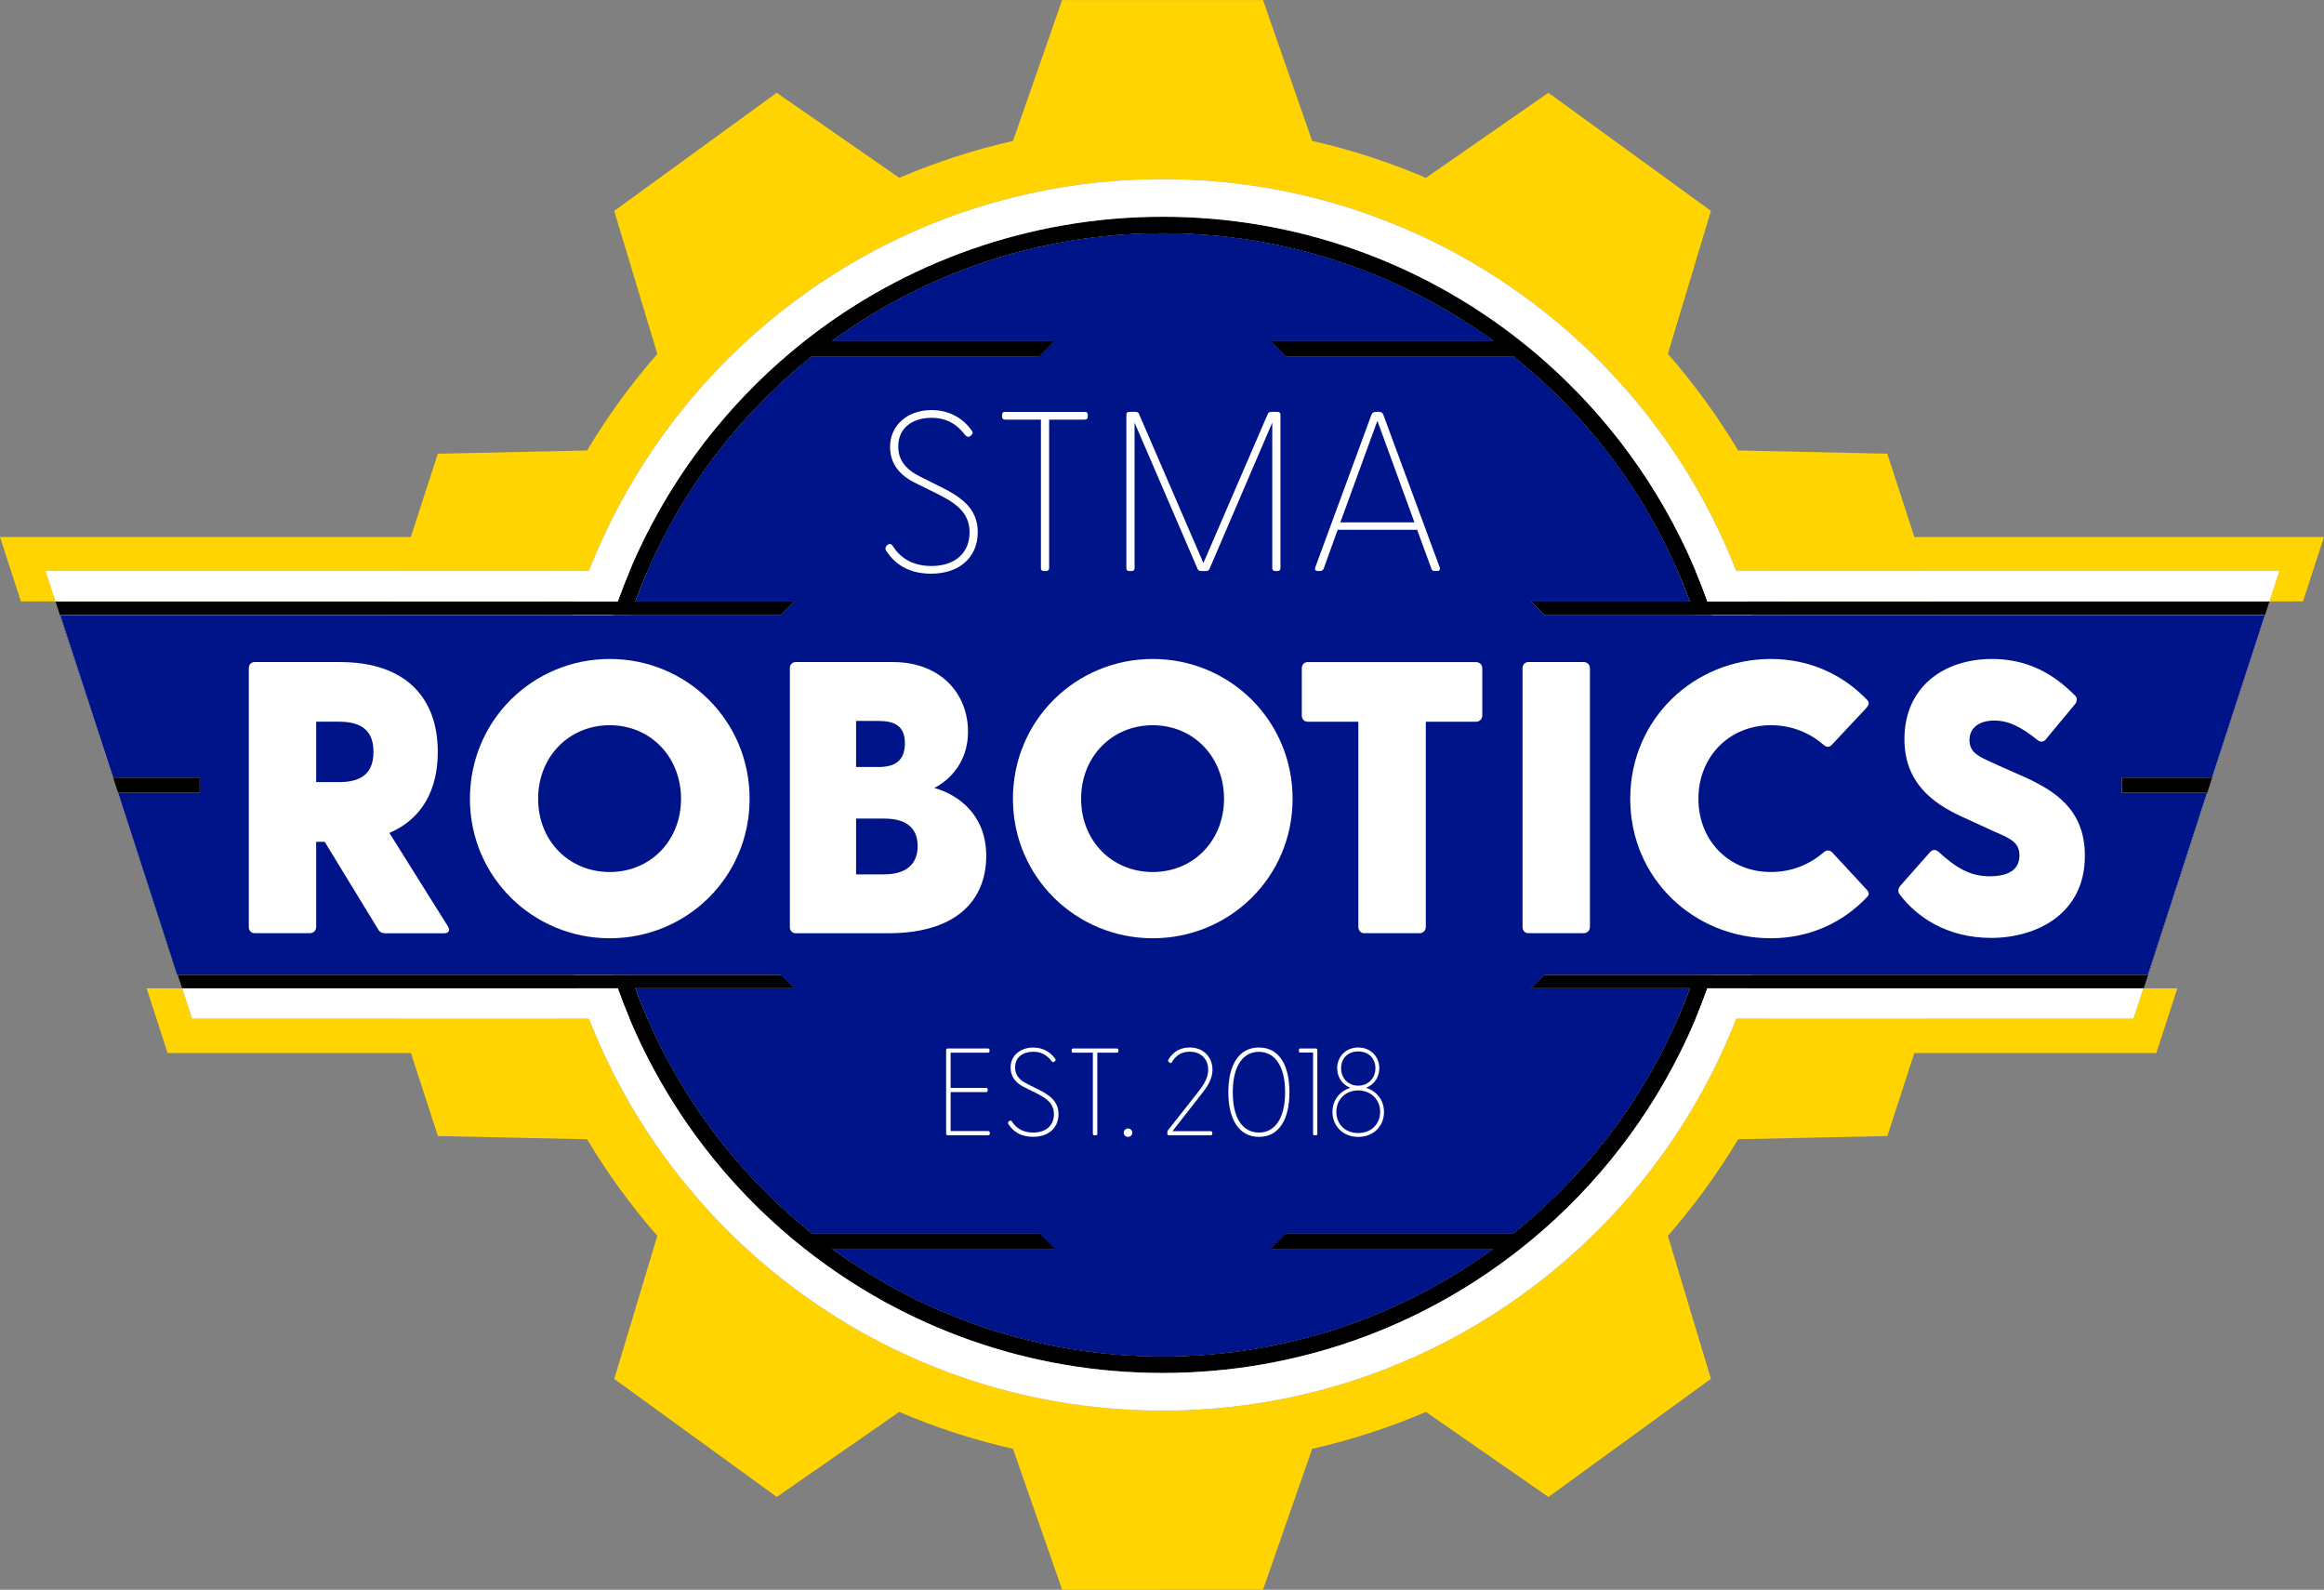 <?xml version="1.0" encoding="UTF-8"?>
<svg id="uuid-d1d8a1c4-7585-4ade-95cc-8a207cfb0184" data-name="Layer 2" xmlns="http://www.w3.org/2000/svg" viewBox="0 0 579.05 396.01">
  <rect x="0" y="0" width="579.05" height="396.01" fill="#808080" stroke="none"/>
  <defs>
    <style>
      .uuid-e61733e7-fae5-476b-87d2-1af6a4c0534a {
        fill: #001489;
      }

      .uuid-e61733e7-fae5-476b-87d2-1af6a4c0534a, .uuid-f777e5a1-a981-4d29-842d-2a277ff81cd5, .uuid-04afae6b-edd3-48ac-a17c-1797e6ee1714, .uuid-c3005057-d44a-4abd-a707-988791fb1ce2 {
        stroke-width: 0px;
      }

      .uuid-f777e5a1-a981-4d29-842d-2a277ff81cd5 {
        fill: #ffd400;
      }

      .uuid-c3005057-d44a-4abd-a707-988791fb1ce2 {
        fill: #fff;
      }
    </style>
  </defs>
  <g id="uuid-38e6e5b9-54ef-4b06-886d-ec28fe751c62" data-name="Dark">
    <g>
      <g>
        <polygon class="uuid-f777e5a1-a981-4d29-842d-2a277ff81cd5" points="135.33 242.78 96.03 242.78 93.63 235.4 97.49 232.46 107.78 224.64 120.82 214.72 123.24 212.87 125.14 211.43 129.85 225.91 135.33 242.78"/>
        <polygon class="uuid-f777e5a1-a981-4d29-842d-2a277ff81cd5" points="138.9 253.77 99.61 253.77 97.14 246.19 136.44 246.19 138.9 253.77"/>
      </g>
      <g>
        <polygon class="uuid-f777e5a1-a981-4d29-842d-2a277ff81cd5" points="135.34 153.22 129.03 172.65 125.16 184.58 123.24 183.12 121.54 181.83 103 167.74 93.64 160.63 96.04 153.22 135.34 153.22"/>
        <polygon class="uuid-f777e5a1-a981-4d29-842d-2a277ff81cd5" points="138.91 142.23 136.45 149.81 97.15 149.81 99.61 142.23 138.91 142.23"/>
      </g>
      <g>
        <polygon class="uuid-f777e5a1-a981-4d29-842d-2a277ff81cd5" points="485.72 160.61 464.98 176.38 464.96 176.39 456.11 183.12 454.2 184.57 447.76 164.76 444.01 153.22 483.32 153.22 485.72 160.61"/>
        <polygon class="uuid-f777e5a1-a981-4d29-842d-2a277ff81cd5" points="482.21 149.81 442.9 149.81 440.44 142.23 479.74 142.23 482.21 149.81"/>
      </g>
      <g>
        <polygon class="uuid-f777e5a1-a981-4d29-842d-2a277ff81cd5" points="482.2 246.19 479.74 253.77 440.44 253.77 442.9 246.19 482.2 246.19"/>
        <polygon class="uuid-f777e5a1-a981-4d29-842d-2a277ff81cd5" points="485.71 235.38 483.31 242.78 444.01 242.78 447.11 233.22 453.73 212.85 454.19 211.43 454.91 211.98 456.11 212.89 459.19 215.23 485.71 235.38"/>
      </g>
    </g>
    <g>
      <path class="uuid-f777e5a1-a981-4d29-842d-2a277ff81cd5" d="m579.05,133.76l-5.22,16.05h-8.37l2.47-7.58h-135.33c-1.11-2.87-2.32-5.69-3.6-8.47-24.3-52.62-77.55-89.14-139.33-89.14s-115.02,36.52-139.32,89.14c-1.28,2.78-2.49,5.6-3.6,8.47H11.34l2.48,7.58H5.21l-5.21-16.05h102.36l6.73-20.74,37.18-.81h.01c5.11-8.54,10.97-16.59,17.5-24.05l-10.74-35.62,40.49-29.43,30.53,21.18c9.06-3.87,18.53-6.96,28.34-9.19L264.64.01h50.05s12.25,35.09,12.25,35.09c9.81,2.23,19.27,5.32,28.34,9.2h.01l30.51-21.19,40.5,29.41-10.73,35.63c6.52,7.46,12.38,15.51,17.51,24.06l37.16.8,6.75,20.75h102.06Z"/>
      <path class="uuid-f777e5a1-a981-4d29-842d-2a277ff81cd5" d="m160.75,133.76c-1.39,2.77-2.68,5.6-3.89,8.47-1.05,2.49-2.03,5.02-2.94,7.58H13.82l-2.48-7.58h135.41c1.11-2.87,2.32-5.69,3.6-8.47h10.4Z"/>
      <path class="uuid-04afae6b-edd3-48ac-a17c-1797e6ee1714" d="m425.42,149.81c-.91-2.56-1.89-5.09-2.94-7.58-1.21-2.87-2.5-5.7-3.89-8.47-9.62-19.28-23.45-36.11-40.28-49.27-24.44-19.11-55.21-30.5-88.64-30.5s-64.67,11.57-89.2,30.95c-.02.01-.03.02-.05.04-16.55,13.08-30.16,29.73-39.67,48.78-1.39,2.77-2.68,5.6-3.89,8.47-1.05,2.49-2.03,5.02-2.94,7.58H13.82l31.56,96.38h108.54c.91,2.56,1.89,5.09,2.94,7.58,1.22,2.9,2.53,5.75,3.93,8.55,9.57,19.15,23.29,35.87,39.97,48.97t.02.01c24.49,19.25,55.35,30.71,88.89,30.71s64.41-11.46,88.89-30.71t.02-.01c16.68-13.1,30.4-29.82,39.97-48.97,1.4-2.8,2.71-5.65,3.93-8.55,1.05-2.49,2.03-5.02,2.94-7.58h108.72l31.32-96.38h-140.04Zm125.74,43.86h-22.55v3.86h21.3l-3.27,10.02-11.46,35.23h-150.41l-3.41,3.41h39.67c-.94,2.56-1.96,5.09-3.05,7.58-1.25,2.91-2.61,5.76-4.06,8.55-9.06,17.47-21.69,32.78-36.93,44.96h-56.72l-3.86,3.86h55.53c-23.09,16.82-51.52,26.74-82.27,26.74s-59.18-9.92-82.27-26.74h55.53l-3.86-3.86h-56.72c-15.23-12.18-27.87-27.49-36.93-44.96-1.45-2.79-2.81-5.64-4.06-8.55-1.09-2.49-2.11-5.02-3.05-7.58h39.67l-3.41-3.41H44.16l-14.72-45.25h20.34v-3.86h-21.6l-.18-.55-12.98-39.9h179.55l3.41-3.41h-39.66c.94-2.57,1.95-5.09,3.04-7.58,1.24-2.88,2.59-5.7,4.02-8.47,9.04-17.46,21.65-32.76,36.86-44.96h56.75l3.86-3.86h-55.56c23.11-16.86,51.59-26.82,82.38-26.82s59.28,9.95,82.38,26.82h-55.56l3.86,3.86h56.75c15.21,12.2,27.82,27.5,36.86,44.96,1.43,2.77,2.78,5.59,4.02,8.47,1.09,2.49,2.1,5.01,3.04,7.58h-39.66l3.41,3.41h179.55l-13.16,40.45Z"/>
      <path class="uuid-f777e5a1-a981-4d29-842d-2a277ff81cd5" d="m542.51,246.19l-5.24,16.13h-60.3l-6.71,20.66-37.18.81c-5.12,8.55-10.99,16.6-17.51,24.06l10.73,35.62-40.48,29.43-30.54-21.19c-9.06,3.88-18.54,6.97-28.34,9.2l-12.24,35.08-50.05.02-12.25-35.1c-9.81-2.23-19.29-5.32-28.35-9.2l-30.5,21.18-40.5-29.4,10.73-35.64c-6.52-7.46-12.39-15.51-17.51-24.06l-37.16-.8-6.72-20.67h-60.62l-5.24-16.13h8.85l2.48,7.58h98.88c1.13,2.89,2.35,5.75,3.65,8.55,24.32,52.59,77.54,89.07,139.28,89.07s114.97-36.48,139.29-89.07c1.3-2.8,2.52-5.66,3.65-8.55h98.97l2.47-7.58h8.46Z"/>
    </g>
    <g>
      <path class="uuid-c3005057-d44a-4abd-a707-988791fb1ce2" d="m435.33,149.81h-9.91c-.91-2.56-1.89-5.09-2.94-7.58-1.21-2.87-2.5-5.7-3.89-8.47-9.62-19.28-23.45-36.11-40.28-49.27-24.44-19.11-55.21-30.5-88.64-30.5s-64.67,11.57-89.2,30.95c-.02.01-.03.02-.05.04-16.55,13.08-30.16,29.73-39.67,48.78-1.39,2.77-2.68,5.6-3.89,8.47-1.05,2.49-2.03,5.02-2.94,7.58h-9.9c.84-2.56,1.75-5.09,2.73-7.58,1.11-2.87,2.32-5.69,3.6-8.47,24.3-52.62,77.55-89.14,139.32-89.14s115.03,36.52,139.33,89.14c1.28,2.78,2.49,5.6,3.6,8.47.98,2.49,1.89,5.02,2.73,7.58Z"/>
      <path class="uuid-c3005057-d44a-4abd-a707-988791fb1ce2" d="m435.33,246.19c-.84,2.56-1.75,5.08-2.72,7.58-1.13,2.89-2.35,5.75-3.65,8.55-24.32,52.59-77.54,89.07-139.29,89.07s-114.96-36.48-139.28-89.07c-1.3-2.8-2.52-5.66-3.65-8.55-.97-2.5-1.88-5.02-2.72-7.58h9.9c.91,2.56,1.89,5.09,2.94,7.58,1.22,2.9,2.53,5.75,3.93,8.55,9.57,19.15,23.29,35.87,39.97,48.97t.02.01c24.49,19.25,55.35,30.71,88.89,30.71s64.41-11.46,88.89-30.71t.02-.01c16.68-13.1,30.4-29.82,39.97-48.97,1.4-2.8,2.71-5.65,3.93-8.55,1.05-2.49,2.03-5.02,2.94-7.58h9.91Z"/>
      <path class="uuid-c3005057-d44a-4abd-a707-988791fb1ce2" d="m443.06,198c0,6.51-.4,12.92-1.19,19.21-.7,5.58-1.69,11.06-2.98,16.43-.73,3.09-1.55,6.13-2.47,9.14h-51.65l-3.41,3.41h39.67c-.94,2.56-1.96,5.09-3.05,7.58-1.25,2.91-2.61,5.76-4.06,8.55-9.06,17.47-21.69,32.78-36.93,44.96h-56.72l-3.86,3.86h55.53c-23.09,16.82-51.52,26.74-82.27,26.74s-59.18-9.92-82.27-26.74h55.53l-3.86-3.86h-56.72c-15.23-12.18-27.87-27.49-36.93-44.96-1.45-2.79-2.81-5.64-4.06-8.55-1.09-2.49-2.11-5.02-3.05-7.58h39.67l-3.41-3.41h-51.64c-1.11-3.65-2.09-7.36-2.93-11.13-1.68-7.46-2.8-15.13-3.34-22.96-.25-3.53-.37-7.1-.37-10.69,0-2.88.08-5.74.24-8.57.43-7.86,1.45-15.56,3.03-23.05.93-4.46,2.06-8.85,3.38-13.16h51.63l3.41-3.41h-39.66c.94-2.57,1.95-5.09,3.04-7.58,1.24-2.88,2.59-5.7,4.02-8.47,9.04-17.46,21.65-32.76,36.86-44.96h56.75l3.86-3.86h-55.56c23.11-16.86,51.59-26.82,82.38-26.82s59.28,9.95,82.38,26.82h-55.56l3.86,3.86h56.75c15.21,12.2,27.82,27.5,36.86,44.96,1.43,2.77,2.78,5.59,4.02,8.47,1.09,2.49,2.1,5.01,3.04,7.58h-39.66l3.41,3.41h51.64c1.11,3.6,2.08,7.26,2.91,10.97,1.21,5.38,2.14,10.88,2.77,16.47.64,5.69.97,11.48.97,17.34Z"/>
    </g>
    <g>
      <path class="uuid-c3005057-d44a-4abd-a707-988791fb1ce2" d="m156.86,142.23c-1.05,2.49-2.03,5.02-2.94,7.58H13.82l-2.48-7.58h145.52Z"/>
      <path class="uuid-c3005057-d44a-4abd-a707-988791fb1ce2" d="m156.86,253.77H47.86l-2.48-7.58h108.54c.91,2.56,1.89,5.09,2.94,7.58Z"/>
      <path class="uuid-c3005057-d44a-4abd-a707-988791fb1ce2" d="m528.61,193.67v3.86h21.3l-3.27,10.02-11.48,35.23h-150.39l-3.41,3.41h39.67c-.94,2.56-1.96,5.09-3.05,7.58H161.36c-1.09-2.49-2.11-5.02-3.05-7.58h39.67l-3.41-3.41H44.26l-14.81-45.25h20.33v-3.86h-21.6l-.18-.55-12.98-39.9h179.55l3.41-3.41h-39.66c.94-2.57,1.95-5.09,3.04-7.58h256.62c1.09,2.49,2.1,5.01,3.04,7.58h-39.66l3.41,3.41h179.55l-13.16,40.45h-22.55Z"/>
      <path class="uuid-c3005057-d44a-4abd-a707-988791fb1ce2" d="m534.05,246.19l-2.47,7.58h-109.1c1.05-2.49,2.03-5.02,2.94-7.58h108.63Z"/>
      <path class="uuid-c3005057-d44a-4abd-a707-988791fb1ce2" d="m567.93,142.23l-2.47,7.58h-140.04c-.91-2.56-1.89-5.09-2.94-7.58h145.45Z"/>
    </g>
    <path class="uuid-04afae6b-edd3-48ac-a17c-1797e6ee1714" d="m433.68,198c0,5.82-.35,11.57-1.02,17.21-.67,5.65-1.67,11.2-2.98,16.62-.89,3.71-1.93,7.36-3.1,10.95h-41.81l-3.41,3.41h39.67c-.94,2.56-1.96,5.09-3.05,7.58-1.25,2.91-2.61,5.76-4.06,8.55-9.06,17.47-21.69,32.78-36.93,44.96h-56.72l-3.86,3.86h55.53c-23.09,16.82-51.52,26.74-82.27,26.74s-59.18-9.92-82.27-26.74h55.53l-3.86-3.86h-56.72c-15.23-12.18-27.87-27.49-36.93-44.96-1.45-2.79-2.81-5.64-4.06-8.55-1.09-2.49-2.11-5.02-3.05-7.58h39.67l-3.41-3.41h-41.81c-.98-2.99-1.86-6.02-2.65-9.1-1.42-5.59-2.52-11.32-3.27-17.16-.78-6.06-1.18-12.24-1.18-18.52,0-5.61.32-11.15.95-16.59h0c.67-5.86,1.69-11.59,3.04-17.2.89-3.72,1.93-7.39,3.11-10.99h41.81l3.41-3.41h-39.66c.94-2.57,1.95-5.09,3.04-7.58,1.24-2.88,2.59-5.7,4.02-8.47,9.04-17.46,21.65-32.76,36.86-44.96h56.75l3.86-3.86h-55.56c23.11-16.86,51.59-26.82,82.38-26.82s59.28,9.95,82.38,26.82h-55.56l3.86,3.86h56.75c15.21,12.2,27.82,27.5,36.86,44.96,1.43,2.77,2.78,5.59,4.02,8.47,1.09,2.49,2.1,5.01,3.04,7.58h-39.66l3.41,3.41h41.81c1.36,4.15,2.53,8.38,3.51,12.69,1.24,5.44,2.17,11.01,2.77,16.67.54,5.06.82,10.21.82,15.42Z"/>
    <path class="uuid-e61733e7-fae5-476b-87d2-1af6a4c0534a" d="m429.55,198c0,4.9-.25,9.74-.74,14.51-.63,6.04-1.63,11.97-3,17.75-1,4.25-2.2,8.43-3.58,12.52h-37.46l-3.41,3.41h39.67c-.94,2.56-1.96,5.09-3.05,7.58-1.25,2.91-2.61,5.76-4.06,8.55-9.06,17.47-21.69,32.78-36.93,44.96h-56.72l-3.86,3.86h55.53c-23.09,16.82-51.52,26.74-82.27,26.74s-59.18-9.92-82.27-26.74h55.53l-3.86-3.86h-56.72c-15.23-12.18-27.87-27.49-36.93-44.96-1.45-2.79-2.81-5.64-4.06-8.55-1.09-2.49-2.11-5.02-3.05-7.58h39.67l-3.41-3.41h-37.46c-1.01-3.01-1.93-6.06-2.74-9.15-1.41-5.36-2.51-10.84-3.27-16.43-.86-6.27-1.31-12.69-1.31-19.2,0-5.87.36-11.65,1.06-17.33.7-5.6,1.72-11.1,3.05-16.48.93-3.72,2-7.38,3.21-10.97h37.46l3.41-3.41h-39.66c.94-2.57,1.95-5.09,3.04-7.58,1.24-2.88,2.59-5.7,4.02-8.47,9.04-17.46,21.65-32.76,36.86-44.96h56.75l3.86-3.86h-55.56c23.11-16.86,51.59-26.82,82.38-26.82s59.28,9.95,82.38,26.82h-55.56l3.86,3.86h56.75c15.21,12.2,27.82,27.5,36.86,44.96,1.43,2.77,2.78,5.59,4.02,8.47,1.09,2.49,2.1,5.01,3.04,7.58h-39.66l3.41,3.41h37.46c1.56,4.63,2.89,9.38,3.97,14.22,1.29,5.8,2.23,11.74,2.78,17.79.38,4.2.57,8.46.57,12.77Z"/>
    <g>
      <path class="uuid-04afae6b-edd3-48ac-a17c-1797e6ee1714" d="m200.47,84.94s-.03.02-.05.04v-.04h.05Z"/>
      <polygon class="uuid-04afae6b-edd3-48ac-a17c-1797e6ee1714" points="320.35 88.8 258.99 88.8 262.85 84.94 316.49 84.94 320.35 88.8"/>
    </g>
    <polygon class="uuid-04afae6b-edd3-48ac-a17c-1797e6ee1714" points="320.27 307.28 316.41 311.14 262.93 311.14 259.07 307.28 320.27 307.28"/>
    <path class="uuid-e61733e7-fae5-476b-87d2-1af6a4c0534a" d="m429.55,198l-5.8,5.8-12.84,12.84-14.88,14.88h0s-.81.82-.81.82h0l-29.98,29.98-20.63,20.64-24.33,24.32-30.6,30.6-30.6-30.6-23.91-23.91-21.05-21.05-19.54-19.54-18.6-18.6-11.78-11.78-14.4-14.4,13.42-13.42,11.78-11.78,19.58-19.58,3.41-3.41,7.58-7.58,8.47-8.47,13.65-13.65,31.31-31.31,3.86-3.86,26.82-26.82,26.82,26.82,3.86,3.86,19.53,19.53,25.43,25.43,8.47,8.47,7.58,7.58,3.41,3.41,11.33,11.33.21.21.21.21,15.13,15.13,12.54,12.54,5.36,5.36Z"/>
    <polygon class="uuid-e61733e7-fae5-476b-87d2-1af6a4c0534a" points="528.61 193.67 528.61 197.53 549.9 197.53 546.64 207.55 535.18 242.78 44.16 242.78 29.44 197.53 49.78 197.53 49.78 193.67 28.18 193.67 28 193.12 15.02 153.22 564.32 153.22 551.16 193.67 528.61 193.67"/>
    <g>
      <path class="uuid-c3005057-d44a-4abd-a707-988791fb1ce2" d="m94.22,231.5l-13.32-21.81h-2.12v21.23c0,.87-.67,1.54-1.54,1.54h-13.8c-.87,0-1.45-.67-1.45-1.54v-64.46c0-.87.58-1.54,1.45-1.54h21.23c16.6,0,24.41,9.07,24.41,22.39,0,9.36-3.86,16.69-12.06,20.17l14.57,23.26c.67,1.06.19,1.74-.96,1.74h-14.67c-.77,0-1.35-.29-1.74-.96Zm-9.94-36.67c4.44,0,8.78-1.16,8.78-7.53s-4.34-7.53-8.78-7.53h-5.5v15.05h5.5Z"/>
      <path class="uuid-c3005057-d44a-4abd-a707-988791fb1ce2" d="m117.09,198.98c0-19.59,15.73-34.83,34.84-34.83s34.84,15.25,34.84,34.83-15.73,34.74-34.84,34.74-34.84-15.25-34.84-34.74Zm34.84,18.24c10.13,0,17.76-7.82,17.76-18.24s-7.62-18.33-17.76-18.33-17.85,7.82-17.85,18.33,7.72,18.24,17.85,18.24Z"/>
      <path class="uuid-c3005057-d44a-4abd-a707-988791fb1ce2" d="m196.8,230.92v-64.46c0-.87.58-1.54,1.45-1.54h24.22c11.77,0,18.72,7.72,18.72,17.37,0,7.43-4.44,11.97-8.39,13.99,6.18,1.74,12.93,6.85,12.93,16.89,0,11.48-7.91,19.3-24.32,19.3h-23.16c-.87,0-1.45-.67-1.45-1.54Zm22-39.85c4.15,0,6.66-1.54,6.66-5.89s-2.51-5.6-6.66-5.6h-5.5v11.48h5.5Zm1.54,26.73c4.83,0,8.3-2.03,8.3-7.04s-3.47-6.85-8.3-6.85h-7.04v13.9h7.04Z"/>
      <path class="uuid-c3005057-d44a-4abd-a707-988791fb1ce2" d="m252.38,198.98c0-19.59,15.73-34.83,34.84-34.83s34.84,15.25,34.84,34.83-15.73,34.74-34.84,34.74-34.84-15.25-34.84-34.74Zm34.84,18.24c10.13,0,17.76-7.82,17.76-18.24s-7.62-18.33-17.76-18.33-17.85,7.82-17.85,18.33,7.72,18.24,17.85,18.24Z"/>
      <path class="uuid-c3005057-d44a-4abd-a707-988791fb1ce2" d="m338.45,230.92v-51.14h-12.64c-.87,0-1.45-.68-1.45-1.54v-11.77c0-.87.58-1.54,1.45-1.54h41.98c.87,0,1.54.68,1.54,1.54v11.77c0,.87-.68,1.54-1.54,1.54h-12.54v51.14c0,.87-.68,1.54-1.54,1.54h-13.8c-.87,0-1.45-.67-1.45-1.54Z"/>
      <path class="uuid-c3005057-d44a-4abd-a707-988791fb1ce2" d="m379.36,230.92v-64.46c0-.87.58-1.54,1.45-1.54h13.8c.87,0,1.54.68,1.54,1.54v64.46c0,.87-.68,1.54-1.54,1.54h-13.8c-.87,0-1.45-.67-1.45-1.54Z"/>
      <path class="uuid-c3005057-d44a-4abd-a707-988791fb1ce2" d="m406.19,198.98c0-19.97,16.02-34.83,35.03-34.83,9.75,0,18.04,3.96,24.03,10.23.68.68.29,1.35-.19,1.93l-8.59,9.17c-.48.68-1.35.68-1.93.19-3.57-3.09-8.01-5.02-13.32-5.02-10.23,0-18.04,7.72-18.04,18.33s7.82,18.24,18.04,18.24c5.31,0,9.75-1.93,13.32-5.02.58-.48,1.45-.48,2.03.19l8.49,9.17c.48.48.87,1.16.19,1.83-5.98,6.37-14.28,10.33-24.03,10.33-19.01,0-35.03-14.76-35.03-34.74Z"/>
      <path class="uuid-c3005057-d44a-4abd-a707-988791fb1ce2" d="m473.35,222.81c-.48-.58-.48-1.35.1-2.12l7.24-8.2c.67-.77,1.35-1.06,2.22-.39,4.63,4.25,8.11,6.18,12.83,6.18,4.25,0,7.43-1.35,7.43-5.21,0-3.28-2.41-4.25-6.18-5.89l-8.2-3.76c-7.14-3.28-14.28-8.4-14.28-19.3,0-13.03,9.84-19.97,21.81-19.97,8.11,0,14.76,3.09,20.65,9.07.58.48.67,1.35.1,2.12l-7.14,8.59c-.48.77-1.25,1.06-2.03.58-4.34-3.47-7.43-5.02-11-5.02-4.05,0-6.18,2.03-6.18,4.82,0,3.47,2.61,4.25,7.43,6.47l6.56,2.9c7.04,3.28,14.76,7.82,14.76,19.49,0,14.57-12.16,20.46-23.35,20.46s-18.72-5.4-22.77-10.81Z"/>
    </g>
    <g>
      <path class="uuid-c3005057-d44a-4abd-a707-988791fb1ce2" d="m220.81,137.2c-.28-.45-.28-.79.11-1.25l.17-.17c.51-.51,1.08-.23,1.3.17,1.81,2.83,4.75,5.04,9.68,5.04,6.11,0,9.51-3.45,9.51-8.38,0-5.21-3.85-7.53-8.55-9.85l-4.81-2.38c-4.19-1.98-6.45-4.98-6.45-9.06,0-5.49,4.47-9.17,10.3-9.17,4.42,0,7.76,1.98,9.91,4.93.57.68.4.96-.06,1.42-.57.51-1.02.34-1.47-.17-2.04-2.66-4.59-4.25-8.38-4.25-4.47,0-8.26,2.32-8.26,7.13,0,3.28,1.7,5.66,5.49,7.53l4.98,2.49c4.87,2.43,9.34,5.21,9.34,11.32s-4.36,10.36-11.66,10.36c-5.55,0-9.06-2.43-11.15-5.72Z"/>
      <path class="uuid-c3005057-d44a-4abd-a707-988791fb1ce2" d="m259.36,141.5v-36.97h-8.94c-.51,0-.74-.28-.74-.79v-.4c0-.51.23-.74.74-.74h19.87c.51,0,.74.23.74.74v.4c0,.51-.23.79-.74.79h-8.89v36.97c0,.51-.28.74-.79.74h-.51c-.51,0-.74-.23-.74-.74Z"/>
      <path class="uuid-c3005057-d44a-4abd-a707-988791fb1ce2" d="m280.64,141.5v-38.16c0-.51.23-.74.74-.74h1.59c.45,0,.68.17.85.57l16.02,37.08,16.02-37.08c.17-.4.45-.57.91-.57h1.53c.51,0,.74.23.74.74v38.16c0,.51-.23.74-.74.74h-.51c-.51,0-.79-.23-.79-.74v-36.23l-15.62,36.4c-.17.45-.45.57-.91.57h-1.19c-.45,0-.74-.11-.91-.57l-15.68-36.4v36.23c0,.51-.23.74-.74.74h-.57c-.51,0-.74-.23-.74-.74Z"/>
      <path class="uuid-c3005057-d44a-4abd-a707-988791fb1ce2" d="m327.74,141.27l13.98-37.99c.17-.45.57-.68,1.02-.68h.96c.45,0,.79.23.96.68l14.04,37.99c.23.57,0,.96-.62.96h-.62c-.45,0-.68-.17-.85-.68l-3.51-9.57h-19.81l-3.45,9.57c-.17.51-.45.68-.96.68h-.57c-.62,0-.79-.4-.57-.96Zm24.68-11.15l-9.23-25.3-9.23,25.3h18.46Z"/>
    </g>
    <g>
      <path class="uuid-c3005057-d44a-4abd-a707-988791fb1ce2" d="m235.74,282.4v-20.82c0-.28.12-.4.4-.4h10.01c.28,0,.4.12.4.4v.22c0,.28-.12.43-.4.43h-9.29v8.77h8.83c.28,0,.4.12.4.4v.22c0,.28-.12.43-.4.43h-8.83v9.7h9.33c.28,0,.43.15.43.43v.22c0,.28-.16.4-.43.4h-10.04c-.28,0-.4-.12-.4-.4Z"/>
      <path class="uuid-c3005057-d44a-4abd-a707-988791fb1ce2" d="m251.27,280.05c-.16-.25-.16-.43.06-.68l.09-.09c.28-.28.59-.12.71.09.99,1.54,2.6,2.75,5.28,2.75,3.34,0,5.19-1.88,5.19-4.57,0-2.84-2.1-4.11-4.66-5.37l-2.62-1.3c-2.29-1.08-3.52-2.72-3.52-4.94,0-3,2.44-5,5.62-5,2.41,0,4.23,1.08,5.41,2.69.31.37.22.52-.03.77-.31.28-.56.18-.8-.09-1.11-1.45-2.5-2.32-4.57-2.32-2.44,0-4.51,1.27-4.51,3.89,0,1.79.93,3.09,3,4.11l2.72,1.36c2.66,1.33,5.1,2.84,5.1,6.18s-2.38,5.65-6.36,5.65c-3.03,0-4.94-1.33-6.08-3.12Z"/>
      <path class="uuid-c3005057-d44a-4abd-a707-988791fb1ce2" d="m272.3,282.4v-20.17h-4.88c-.28,0-.4-.15-.4-.43v-.22c0-.28.12-.4.4-.4h10.84c.28,0,.4.12.4.4v.22c0,.28-.12.43-.4.43h-4.85v20.17c0,.28-.16.4-.43.4h-.28c-.28,0-.4-.12-.4-.4Z"/>
      <path class="uuid-c3005057-d44a-4abd-a707-988791fb1ce2" d="m279.99,282.15c0-.56.49-1.05,1.05-1.05.59,0,1.08.49,1.08,1.05,0,.62-.49,1.05-1.08,1.05-.56,0-1.05-.43-1.05-1.05Z"/>
      <path class="uuid-c3005057-d44a-4abd-a707-988791fb1ce2" d="m290.86,282.4v-.34c0-.22.06-.43.22-.59l6.86-8.71c1.51-1.88,3.09-3.86,3.09-6.3,0-2.59-1.76-4.48-4.6-4.48-2.69,0-3.8,1.58-4.45,2.62-.12.25-.4.25-.53.12l-.25-.18c-.21-.22-.21-.34-.03-.68.96-1.54,2.53-2.93,5.25-2.93,3.61,0,5.68,2.56,5.68,5.53,0,2.5-1.51,4.57-3.09,6.52l-6.89,8.8h9.51c.28,0,.43.12.43.4v.22c0,.28-.15.4-.43.4h-10.35c-.28,0-.43-.12-.43-.4Z"/>
      <path class="uuid-c3005057-d44a-4abd-a707-988791fb1ce2" d="m306.05,272.08c0-6.7,2.56-11.15,7.63-11.15s7.6,4.45,7.6,11.15-2.56,11.12-7.6,11.12-7.63-4.48-7.63-11.12Zm7.63,10.04c3.89,0,6.52-3.43,6.52-10.04s-2.62-10.07-6.52-10.07-6.52,3.4-6.52,10.07,2.59,10.04,6.52,10.04Z"/>
      <path class="uuid-c3005057-d44a-4abd-a707-988791fb1ce2" d="m327.17,282.4v-20.2h-3.21c-.28,0-.31-.12-.31-.4v-.22c0-.28.03-.4.31-.4h3.89c.28,0,.37.12.37.4v20.82c0,.28-.09.4-.37.4h-.34c-.28,0-.34-.12-.34-.4Z"/>
      <path class="uuid-c3005057-d44a-4abd-a707-988791fb1ce2" d="m331.99,276.99c0-3.24,2.19-5.37,4.51-6.02-2.19-.8-3.33-2.81-3.33-4.88,0-2.78,2.07-5.16,5.25-5.16s5.25,2.38,5.25,5.16c0,2.07-1.14,4.08-3.34,4.88,2.32.65,4.51,2.78,4.51,6.02,0,3.52-2.59,6.21-6.42,6.21s-6.42-2.72-6.42-6.21Zm6.42,5.25c3.24,0,5.47-2.22,5.47-5.31s-2.41-5.31-5.47-5.31-5.44,2.19-5.44,5.31,2.19,5.31,5.44,5.31Zm0-11.8c2.53,0,4.29-1.88,4.29-4.35s-1.7-4.17-4.29-4.17-4.26,1.7-4.26,4.17,1.73,4.35,4.26,4.35Z"/>
    </g>
  </g>
</svg>